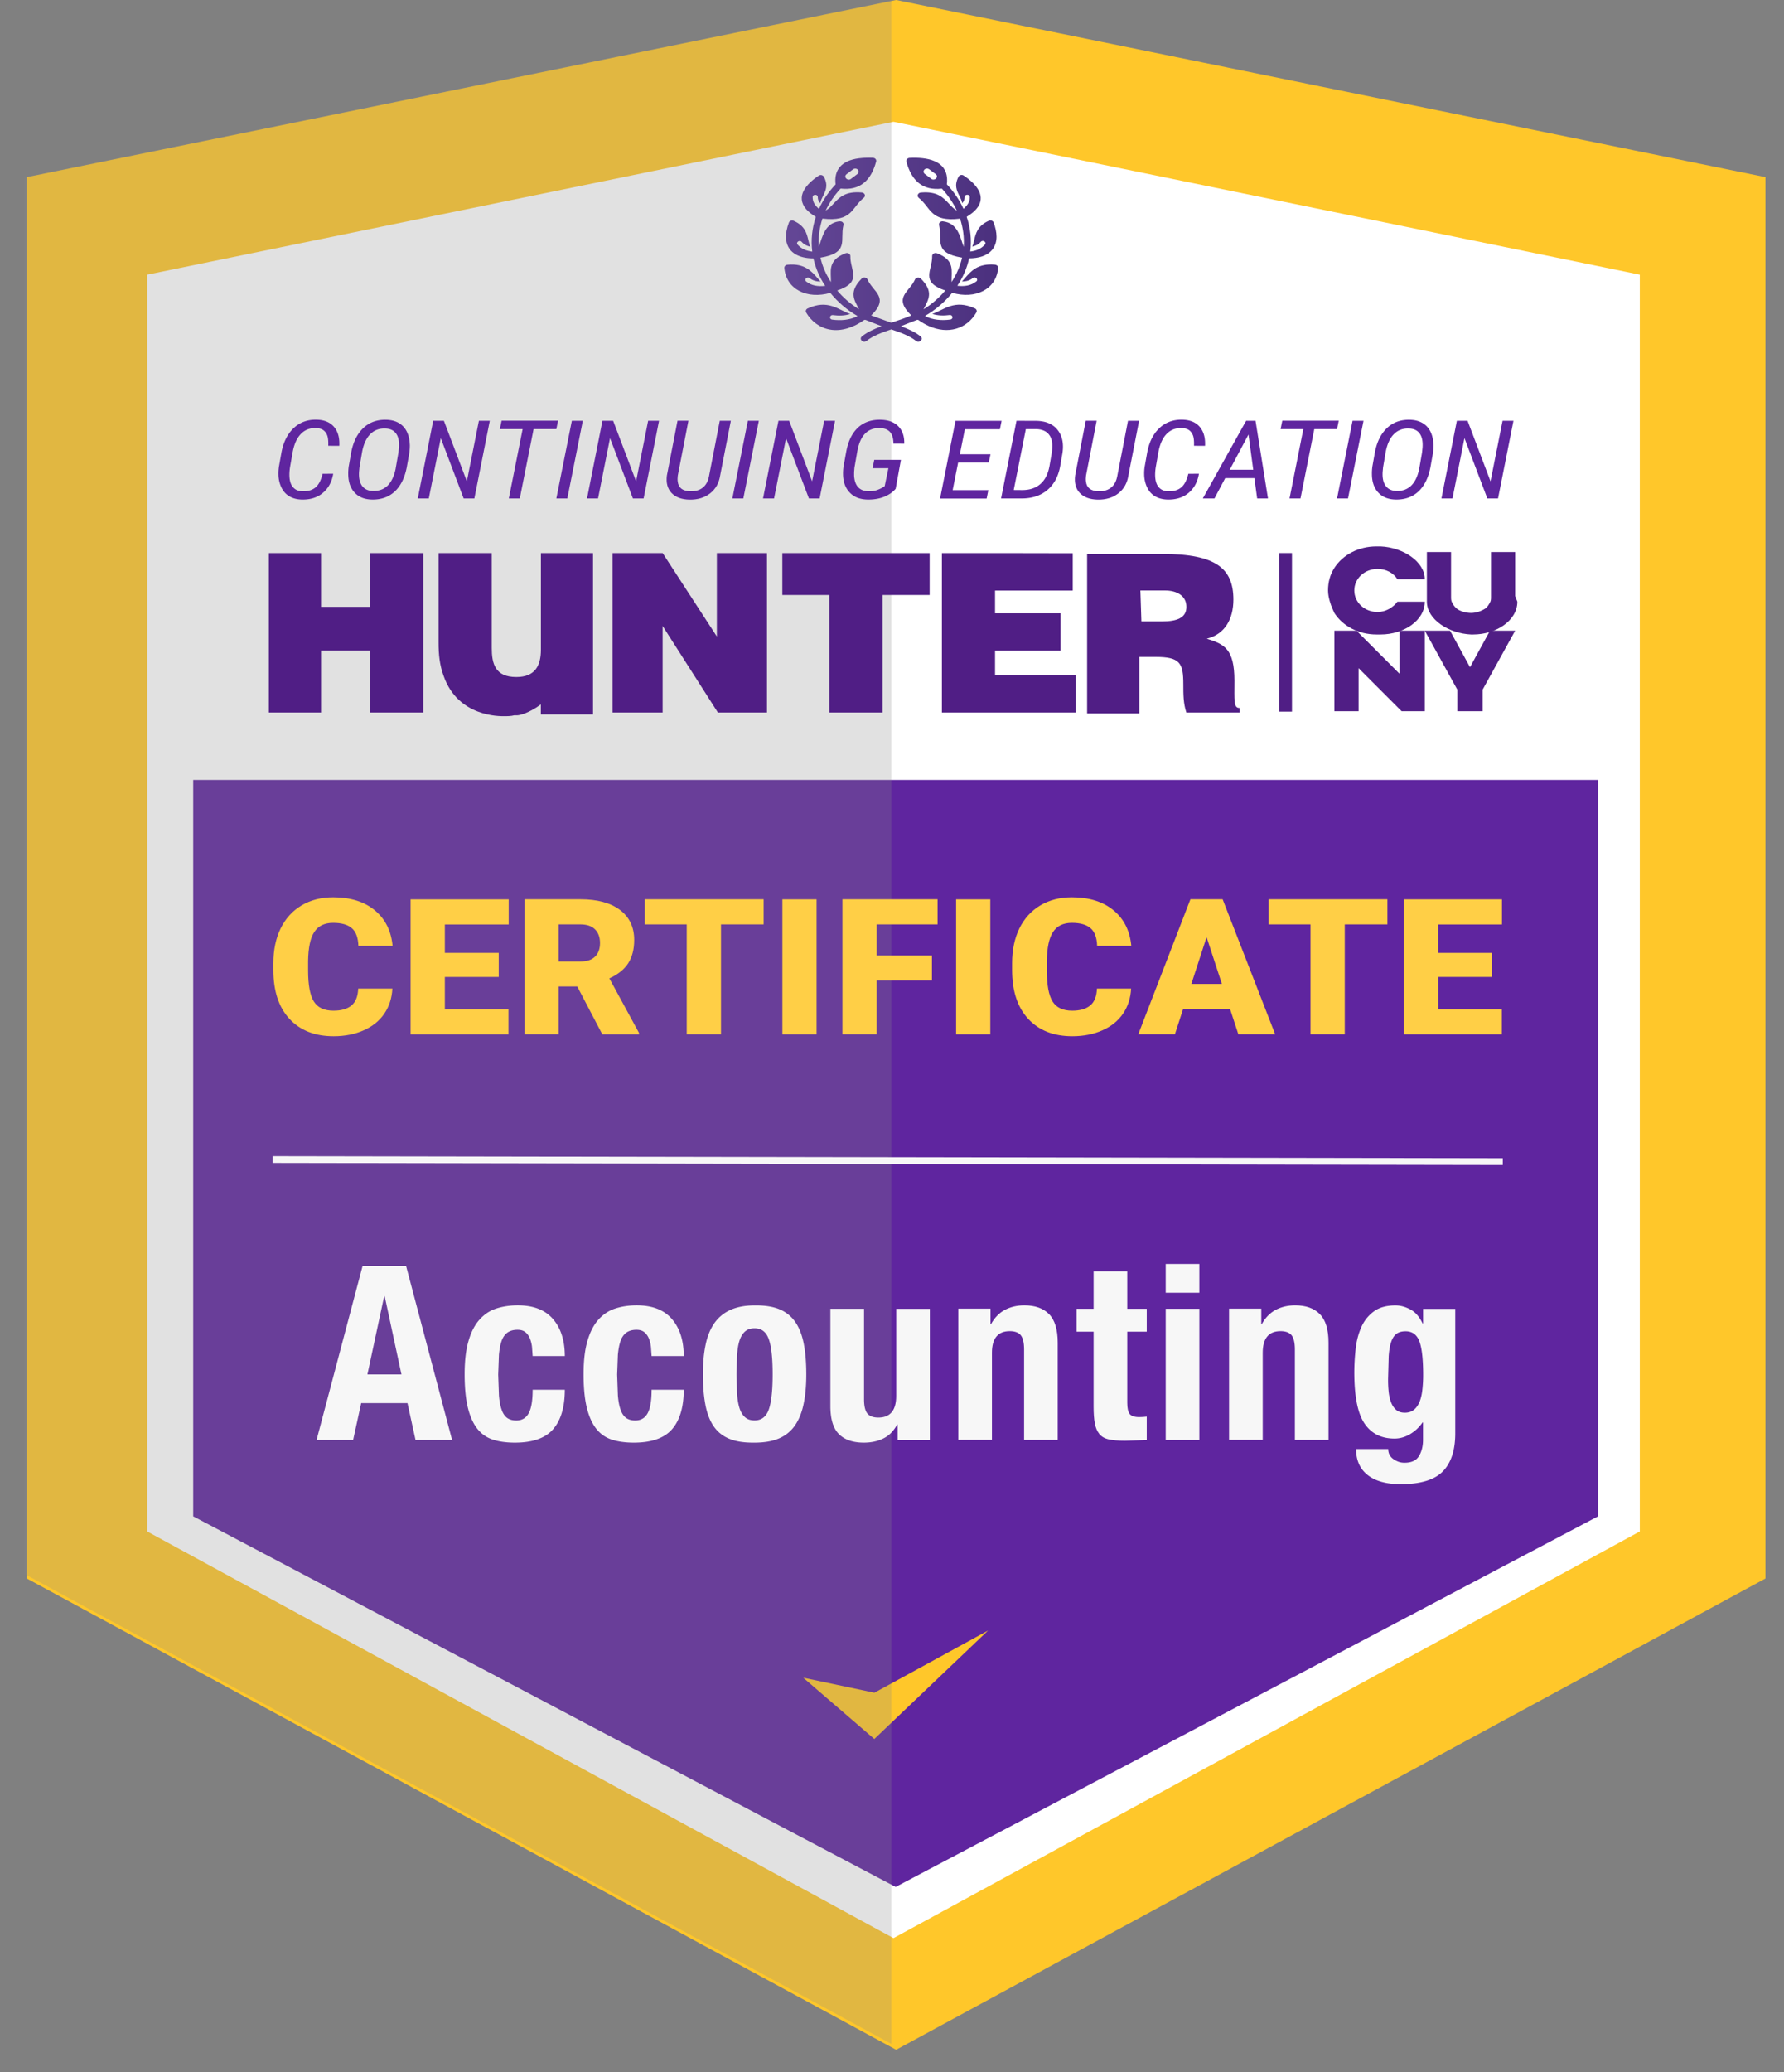 <svg xmlns="http://www.w3.org/2000/svg" xmlns:xlink="http://www.w3.org/1999/xlink" xmlns:v="https://vecta.io/nano" viewBox="0 0 263.52 305.94"><rect x="0" y="0" width="263.52" height="305.94" fill="#808080" stroke="none"/><path d="M260.78 26.15v206.89l-128.41 69.57-128.4-69.57V26.15L132.37 0z" fill="#ffc72a"></path><path d="M242.22 40.55v185.54l-110.24 60.04-110.24-60.04V40.55l110.24-22.57z" fill="#fff"></path><path d="M28.54 223.86V115.14h207.51v108.72L132.3 278.57z" fill="#5f259f"></path><path d="M129.16 249.9l-10.52-2.22 10.51 9.05 16.8-16.01z" fill="#ffc72a"></path><path d="M131.66.06v301.68L3.65 232.39V26.13z" opacity=".25" fill="#898989"></path><defs><path id="A" d="M115.85 23.29h31.57v27.16h-31.57z"></path><path id="B" d="M49.22 69.94c-.2 1.2-.71 2.14-1.53 2.83s-1.87 1.01-3.13.98c-.7-.02-1.31-.18-1.82-.48s-.91-.75-1.18-1.32a4.67 4.67 0 0 1-.43-1.93c-.01-.37.02-.74.07-1.1l.36-2.03c.28-1.57.88-2.79 1.79-3.66s2.05-1.3 3.4-1.27c1.12.02 1.98.36 2.57 1.04s.86 1.61.8 2.82l-1.63-.01c.02-.65-.02-1.15-.14-1.49s-.31-.61-.58-.81-.64-.3-1.11-.31c-.91-.03-1.65.27-2.24.89s-1 1.55-1.21 2.79l-.36 2.04c-.09.55-.12 1.05-.09 1.51.05.69.24 1.21.57 1.55.33.35.77.53 1.34.54.79.03 1.43-.15 1.91-.54s.84-1.06 1.07-2.03l1.57-.01z"></path><path id="C" d="M70.07 73.59h-1.58l-3.38-8.91-1.77 8.91h-1.63l2.28-11.47h1.58l3.39 8.94 1.78-8.94h1.61l-2.28 11.47z"></path><path id="D" d="M82.18 63.35h-3.36l-2.04 10.24h-1.62l2.04-10.24h-3.36l.25-1.24h8.34l-.25 1.24z"></path><path id="E" d="M107.96 62.11l-1.58 8.08c-.17 1.12-.67 2.01-1.48 2.64-.81.64-1.83.95-3.05.93-1.16-.02-2.05-.35-2.65-.98s-.83-1.49-.69-2.58l1.57-8.09h1.61l-1.57 8.1c-.04.32-.05.61-.01.88.1.92.71 1.4 1.83 1.43.77.03 1.39-.15 1.86-.52.48-.38.79-.94.93-1.69l1.59-8.19h1.64z"></path><path id="F" d="M146.31 193.22v2.27h.07c.53-.96 1.21-1.66 2.05-2.11.84-.44 1.8-.67 2.88-.67 1.58 0 2.8.43 3.65 1.3.85.86 1.28 2.27 1.28 4.21v14.36h-4.97v-13.36c0-1.01-.17-1.71-.5-2.11-.34-.4-.88-.59-1.62-.59-1.75 0-2.63 1.07-2.63 3.2v12.85h-4.97V193.2h4.76z"></path><path id="G" d="M57.96 145.95c-.07 1.39-.46 2.61-1.18 3.68-.72 1.06-1.73 1.89-3.04 2.47-1.3.58-2.79.88-4.46.88-2.76 0-4.93-.85-6.52-2.56s-2.38-4.12-2.38-7.23v-.99c0-1.95.36-3.66 1.07-5.13.72-1.46 1.75-2.6 3.09-3.4 1.35-.8 2.9-1.2 4.67-1.2 2.55 0 4.6.64 6.14 1.91 1.55 1.27 2.43 3.03 2.64 5.26h-5.05c-.04-1.21-.36-2.09-.97-2.61-.61-.53-1.53-.79-2.77-.79-1.26 0-2.18.45-2.77 1.34s-.89 2.32-.92 4.29v1.41c0 2.13.28 3.65.84 4.56s1.53 1.37 2.91 1.37c1.16 0 2.05-.26 2.67-.78s.94-1.35.98-2.48h5.05z"></path><path id="H" d="M112.8 136.47h-6.3v16.22h-5.06v-16.22h-6.19v-3.71h17.55v3.71z"></path></defs><clipPath id="I"><use xlink:href="#A"></use></clipPath><g clip-path="url(#I)"><defs><path id="J" d="M125.03 25.73l.99-.74c.22-.15.54-.12.71.08s.13.48-.09.63l-.93.7a.5.5 0 0 1-.33.12c-.4 0-.73-.48-.35-.79m12.52.66l-.93-.7c-.22-.15-.26-.43-.09-.63s.49-.23.71-.08l.99.74c.39.31.05.79-.35.79-.11.01-.22-.03-.33-.12m-9.36-3.1a9.59 9.59 0 0 0-1.38.09c-2.5.34-3.65 1.71-3.38 3.84-1.04 1.11-1.86 2.31-2.46 3.62-.56-.5-.94-.99-.93-1.75 0-.44.77-.44.76.01 0 .38.12.64.36.91.08-.4.25-.75.41-1.07.41-.82.78-1.57.15-2.81a.54.54 0 0 0-.78-.2c-1.87 1.25-3.46 3.08-1.85 4.96.35.4.82.76 1.42 1.13-.56 1.64-.74 3.44-.53 5.13-.86-.11-1.61-.41-2.16-1.03-.31-.35.3-.76.6-.41.33.38.76.6 1.27.71-.13-.28-.2-.6-.28-.92-.24-1.04-.5-2.14-2.13-2.88-.28-.14-.65-.04-.75.24-.31.82-.45 1.56-.43 2.21.06 2.12 1.79 3.08 4.05 3.08a12.19 12.19 0 0 0 1.74 4.05c-1.04.12-2.01-.01-2.8-.64-.37-.3.14-.8.51-.5.46.37 1.01.51 1.61.51l-.4-.45c-.91-1.06-1.95-2.27-4.46-2.04-.29.02-.51.22-.49.48.27 3.18 3.36 4.65 6.79 3.68 1.06 1.31 2.47 2.54 4.01 3.41-.02.02-.05.04-.08.06-1.05.54-2.39.65-3.65.48-.5-.07-.38-.73.11-.67.91.12 1.74.09 2.55-.16-1.73-.6-3.27-2.22-6.29-.82h0c-.25.11-.34.38-.22.6.73 1.26 1.96 2.25 3.52 2.52 1.75.31 3.57-.36 5.07-1.43.06.01.12.01.18 0l2.38.93c-1.09.4-2.09.85-2.91 1.5-.39.31-.06.79.34.79h.01a.56.56 0 0 0 .33-.12c.94-.75 2.23-1.22 3.65-1.7 1.42.48 2.7.95 3.65 1.7a.56.56 0 0 0 .33.12h.01c.4 0 .73-.48.34-.79-.82-.65-1.82-1.1-2.91-1.5l2.38-.93h.18c.51.36 1.02.66 1.53.89 2.87 1.3 5.65.45 7.06-1.99.13-.22.03-.49-.22-.6h0c-3.02-1.39-4.56.22-6.29.82.81.25 1.65.28 2.55.16.49-.07.61.6.11.67-1.26.17-2.6.06-3.65-.48-.03-.02-.06-.04-.08-.06 1.54-.87 2.95-2.1 4.01-3.41 3.43.98 6.52-.49 6.79-3.68v-.02-.02c-.01-.24-.22-.42-.49-.44-2.52-.22-3.55.98-4.46 2.04l-.4.45c.6 0 1.15-.14 1.61-.51.37-.3.88.21.51.5-.79.63-1.76.76-2.8.64.83-1.25 1.43-2.62 1.74-4.05 1.35 0 2.66-.34 3.42-1.28.9-1.12.71-2.63.2-4.01-.11-.28-.47-.38-.75-.24-1.63.74-1.89 1.84-2.13 2.88-.08.32-.15.64-.28.92.5-.11.94-.33 1.27-.71.31-.35.91.06.6.41-.55.62-1.3.93-2.16 1.03.22-1.69.03-3.49-.53-5.13.59-.37 1.07-.73 1.41-1.13 1.61-1.88.03-3.71-1.85-4.96-.28-.19-.66-.07-.78.2-.63 1.24-.26 1.99.15 2.81.16.33.33.67.41 1.07.23-.27.36-.53.36-.91 0-.44.76-.45.76-.01.01.76-.37 1.24-.93 1.75-.6-1.31-1.42-2.51-2.46-3.62a4.1 4.1 0 0 0 .03-.85c-.16-2.64-2.9-3.18-5.54-3.05-.34.02-.54.31-.46.58.38 1.39.97 2.46 1.84 3.15.86.68 1.97.97 3.4.81.92 1 1.66 2.08 2.21 3.25-.46-.27-.81-.64-1.15-1.01-.89-.95-1.76-1.88-4.19-1.66h0c-.42.04-.61.52-.29.78 1.82 1.44 1.67 3.61 6.1 3.07.45 1.34.64 2.78.54 4.17-.59-1.66-.93-3.52-3.07-3.77-.34-.04-.65.23-.57.54.57 2.18-.96 4.1 3.4 4.82-.29 1.27-.82 2.48-1.55 3.6-.05-1.68.56-3.21-2.16-4.25h0c-.33-.13-.72.09-.71.42.04 2.15-1.84 3.81 1.94 5.08-.88 1.04-1.99 2.03-3.21 2.77.71-1.43 1.57-2.55-.41-4.54h0c-.24-.24-.72-.18-.85.13-.83 1.9-3.3 2.63-.55 5.32-.95.41-1.91.73-2.83 1.03-.15.05-.11.05-.26 0l-2.83-1.03c2.75-2.7.28-3.42-.55-5.32-.14-.32-.61-.38-.85-.13h0c-2.03 2.04-1.04 3.26-.4 4.54-1.23-.74-2.34-1.73-3.22-2.77 3.78-1.27 1.89-2.93 1.94-5.08.01-.33-.38-.55-.71-.42h0c-2.76 1.06-2.1 2.73-2.16 4.25-.73-1.12-1.26-2.33-1.55-3.6 4.3-.71 2.87-2.58 3.38-4.73.04-.18.07-.33-.1-.49-.17-.17-.4-.15-.64-.12-1.95.31-2.33 2.17-2.88 3.75-.1-1.39.09-2.83.54-4.18 4.44.53 4.29-1.64 6.1-3.07.33-.26.15-.74-.29-.78h0c-2.43-.22-3.3.71-4.19 1.66-.34.37-.69.74-1.15 1.01.55-1.17 1.28-2.25 2.21-3.25 1.43.16 2.54-.13 3.4-.81.87-.69 1.46-1.76 1.84-3.15.09-.28-.12-.57-.46-.58l-.73-.02h-.03z"></path></defs><clipPath id="K"><use xlink:href="#J"></use></clipPath><linearGradient id="L" gradientUnits="userSpaceOnUse" x1="115.841" y1="36.815" x2="147.458" y2="36.815"><stop offset="0" stop-color="#644796"></stop><stop offset="1" stop-color="#4b307e"></stop></linearGradient><path d="M115.83 23.18h31.62v27.27h-31.62z" clip-path="url(#K)" fill="url(#L)"></path></g><path d="M54.67 81.653v7.94h-7.25v-7.94h-7.71v23.54h7.71v-9.15h7.25v9.15h7.86v-23.54h-7.86zm60.89 0v6.19h6.95v17.35h7.86v-17.35h6.95v-6.19h-21.76zm23.57 0v23.54h19.79v-5.51h-11.94v-3.63h9.67v-5.51h-9.67v-3.36h11.48v-5.51c-.14-.02-19.33-.02-19.33-.02zm29.32 5.52h3.63c1.81 0 3.17.81 3.17 2.42s-1.36 2.15-3.63 2.15h-3.02l-.15-4.57h0zm2.26 9.81c3.63 0 4.08.94 4.08 4.04 0 1.48 0 2.82.45 4.17h7.86v-.67c-.91 0-.76-1.08-.76-4.04 0-4.71-1.51-5.38-4.08-6.19 2.72-.67 3.93-2.96 3.93-5.78 0-4.57-2.57-6.73-10.43-6.73h-11.18v23.54h7.71v-8.34h2.42zM79.9 81.653v14.26c0 2.42-.91 4.04-3.63 4.04-3.17 0-3.63-2.02-3.63-4.3v-14h-7.86v13.18c0 1.75.15 3.36.76 4.98 2.12 6.05 8.31 5.92 8.91 5.92.45 0 1.06 0 1.51-.13h.45c.3 0 1.66-.27 3.48-1.61v1.48h7.71v-23.82h-7.7zm25.99 0v12.78h.3l-8.31-12.78h0-7.4v23.54h7.4v-12.78l8.16 12.78h7.25v-23.54h-7.4z" fill="#501e85"></path><path d="M189.89 81.65v23.41" fill="none" stroke="#501e85" stroke-width="1.905" stroke-miterlimit="10"></path><g fill="#501e85"><path d="M206.73 93.11v6.36l-6.36-6.36h-3.26 0V105h3.57v-6.36l6.36 6.36h3.42V93.11zM223.81 88v-1.24-1.11h0 0V81.5h-3.57 0v4.15 2.49c0 .28 0 .55-.16.83s-.31.55-.62.83c-.62.41-1.4.69-2.17.69h0 0 0 0 0 0c-.78 0-1.71-.28-2.17-.69-.31-.28-.47-.55-.62-.83-.16-.28-.16-.55-.16-.83v-2.49-4.15h0-3.57v4.15h0 0v1.11V88v.83h0c0 2.63 3.26 4.7 6.52 4.84h.16 0 0 0 0 0 0 0 0 0 .16c3.42 0 6.52-2.07 6.52-4.84h0l-.32-.83h0z"></path><path d="M206.42 88.83c-.62.83-1.71 1.52-2.95 1.52h0c-1.86 0-3.42-1.38-3.42-3.18s1.55-3.18 3.42-3.18h0c1.24 0 2.33.55 2.95 1.52h4.04c0-2.63-3.26-4.7-6.52-4.84h0-.16 0 0 0 0 0 0 0 0 0-.16-.31c-2.64 0-4.97 1.24-6.21 3.18-.62.97-.93 2.07-.93 3.32h0 0 0 0c0 1.11.47 2.35.93 3.32 1.24 1.94 3.57 3.18 6.21 3.18h.31.16 0 0 0 0 0 0 0 0 0 .16 0c3.42 0 6.52-2.07 6.52-4.84h-4.04zm13.67 4.28l-2.95 5.39-2.95-5.39h-3.73l4.81 8.71V105H219v-3.18l4.81-8.71z"></path></g><g fill="#5f259f"><use xlink:href="#B"></use><path d="M54.96 73.75c-1.1-.02-1.96-.36-2.57-1.02-.62-.66-.94-1.57-.95-2.72-.01-.38.02-.76.07-1.14l.38-2.14c.3-1.52.89-2.7 1.78-3.54.88-.84 2-1.24 3.34-1.22 1.03.02 1.85.32 2.45.89s.95 1.39 1.05 2.44l.03.43a8.77 8.77 0 0 1-.08 1.15l-.39 2.18c-.31 1.53-.9 2.7-1.77 3.51-.88.81-1.99 1.2-3.34 1.18zm3.89-6.91l.08-.76c.06-.92-.08-1.61-.43-2.08-.34-.47-.87-.72-1.59-.74-.9-.03-1.64.25-2.22.84s-.98 1.46-1.2 2.61l-.39 2.28-.06.64c-.06.9.08 1.59.43 2.08s.88.75 1.6.77c1.77.05 2.89-1.03 3.36-3.22l.42-2.42z"></path><use xlink:href="#C"></use><use xlink:href="#D"></use><path d="M83.8,73.59h-1.62l2.29-11.47h1.62L83.8,73.59z"></path><use xlink:href="#C" x="25"></use><use xlink:href="#E"></use><path d="M109.8,73.59h-1.62l2.29-11.47h1.62L109.8,73.59z"></path><use xlink:href="#C" x="51"></use><path d="M132.3 72.16c-.25.3-.55.55-.88.76-.89.57-1.96.84-3.21.83-1.13-.01-2.02-.34-2.66-1-.65-.66-.99-1.54-1.02-2.66a7.39 7.39 0 0 1 .06-1.15l.41-2.26c.28-1.51.83-2.67 1.66-3.48.87-.85 2.02-1.26 3.45-1.23 1.13.03 2 .36 2.6.98s.89 1.47.86 2.55l-1.61-.01c0-.78-.17-1.35-.5-1.72-.33-.36-.81-.55-1.43-.57-.9-.04-1.64.22-2.21.78s-.97 1.45-1.19 2.67l-.42 2.41-.05.65v.54c.1 1.49.81 2.25 2.13 2.27.48.01.9-.05 1.28-.18a4.68 4.68 0 0 0 1.11-.57l.55-2.64h-2.34l.25-1.24h3.94l-.78 4.27zm13.75-3.87h-4.52l-.81 4.07h5.27l-.25 1.24h-6.88l2.28-11.47h6.81l-.25 1.24h-5.18l-.74 3.7h4.53l-.26 1.22zm1.82 5.3l2.28-11.47 2.95.01c1.39.03 2.43.47 3.12 1.34s.93 2.01.72 3.42l-.32 1.84c-.27 1.57-.91 2.77-1.91 3.61s-2.27 1.25-3.82 1.25h-3.02zm3.66-10.24l-1.79 8.99 1.19.01c1.12.01 2.03-.28 2.73-.88s1.16-1.5 1.37-2.7l.33-1.92a7.37 7.37 0 0 0 .07-1.24c-.03-.7-.25-1.24-.65-1.64-.4-.39-.98-.6-1.72-.62h-1.53z"></path><use xlink:href="#E" x="60.3"></use><use xlink:href="#B" x="127.88"></use><path d="M185.29 70.59h-4.31l-1.59 3h-1.72l6.4-11.47h1.39l1.84 11.47h-1.6l-.41-3zm-3.64-1.24h3.47l-.7-5.2-2.77 5.2z"></path><use xlink:href="#D" x="115.32"></use><path d="M199.12 73.59h-1.62l2.29-11.47h1.62l-2.29 11.47zm7.05.16c-1.1-.02-1.96-.36-2.57-1.02-.62-.66-.94-1.57-.95-2.72-.01-.38.02-.76.07-1.14l.38-2.14c.3-1.52.89-2.7 1.78-3.54.88-.84 2-1.24 3.34-1.22 1.03.02 1.85.32 2.45.89s.95 1.39 1.05 2.44l.03.43a8.77 8.77 0 0 1-.08 1.15l-.39 2.18c-.31 1.53-.9 2.7-1.77 3.51-.88.81-1.99 1.2-3.34 1.18zm3.88-6.91l.08-.76c.06-.92-.08-1.61-.43-2.08-.34-.47-.87-.72-1.59-.74-.9-.03-1.64.25-2.22.84s-.98 1.46-1.2 2.61l-.39 2.28-.06.64c-.06.9.08 1.59.43 2.08s.88.75 1.6.77c1.77.05 2.89-1.03 3.36-3.22l.42-2.42z"></path><use xlink:href="#C" x="151.21"></use></g><g fill="#f7f7f7"><path d="M59.98 186.89l6.8 25.7h-5.4l-1.19-5.44h-6.84l-1.19 5.44h-5.4l6.8-25.7h6.42zm-.68 16.02l-2.48-11.56h-.07l-2.48 11.56h5.03zm19.28-4.11a5 5 0 0 0-.32-1.24c-.16-.37-.38-.67-.67-.9s-.67-.34-1.15-.34c-.6 0-1.09.14-1.48.41-.38.28-.67.68-.86 1.22s-.32 1.22-.4 2.05l-.11 2.93.11 3.08c.07.85.2 1.55.4 2.11.19.55.46.95.81 1.21.35.25.8.38 1.35.38.84 0 1.45-.36 1.84-1.08s.58-1.87.58-3.46h4.75c0 2.54-.57 4.48-1.71 5.81s-3.03 2-5.67 2c-1.25 0-2.33-.15-3.26-.45-.92-.3-1.69-.84-2.3-1.62s-1.07-1.82-1.39-3.13c-.31-1.31-.47-2.93-.47-4.88 0-1.99.19-3.64.58-4.95.38-1.31.92-2.35 1.62-3.13s1.52-1.33 2.48-1.64 2.02-.47 3.17-.47c2.3 0 4.04.67 5.2 2.02 1.16 1.34 1.75 3.17 1.75 5.47h-4.75l-.1-1.4zm17.57 0a5 5 0 0 0-.32-1.24c-.16-.37-.38-.67-.67-.9s-.67-.34-1.15-.34c-.6 0-1.09.14-1.48.41-.38.28-.67.68-.86 1.22s-.32 1.22-.4 2.05l-.11 2.93.11 3.08c.07.85.2 1.55.4 2.11.19.55.46.95.81 1.21.35.25.8.38 1.35.38.84 0 1.45-.36 1.84-1.08s.58-1.87.58-3.46H101c0 2.54-.57 4.48-1.71 5.81s-3.03 2-5.67 2c-1.25 0-2.33-.15-3.26-.45-.92-.3-1.69-.84-2.3-1.62s-1.07-1.82-1.39-3.13c-.31-1.31-.47-2.93-.47-4.88 0-1.99.19-3.64.58-4.95.38-1.31.92-2.35 1.62-3.13s1.52-1.33 2.48-1.64 2.02-.47 3.17-.47c2.3 0 4.04.67 5.2 2.02 1.16 1.34 1.75 3.17 1.75 5.47h-4.75l-.1-1.4zm8.08-.28c.26-1.27.7-2.33 1.3-3.19.6-.85 1.39-1.5 2.36-1.94s2.17-.67 3.58-.67c1.49-.02 2.72.17 3.71.59a5.21 5.21 0 0 1 2.34 1.93c.58.86.98 1.93 1.22 3.2s.36 2.76.36 4.46c0 1.66-.13 3.12-.4 4.39-.26 1.27-.7 2.33-1.3 3.19a5.41 5.41 0 0 1-2.36 1.89c-.97.41-2.17.61-3.58.61-1.49.02-2.72-.16-3.71-.56-.98-.4-1.76-1.02-2.34-1.87s-.98-1.92-1.22-3.2-.36-2.77-.36-4.45c0-1.65.13-3.11.4-4.38zm4.64 7.12c.05.84.16 1.56.34 2.16s.45 1.07.81 1.4c.36.34.84.5 1.44.5 1.01 0 1.7-.53 2.09-1.58.38-1.06.58-2.8.58-5.22s-.19-4.16-.58-5.22c-.38-1.06-1.08-1.58-2.09-1.58-.6 0-1.08.17-1.44.5-.36.34-.63.8-.81 1.4s-.29 1.32-.34 2.16l-.07 2.74.07 2.74zm23.65 4.68c-.53.96-1.21 1.64-2.05 2.05s-1.8.61-2.88.61c-1.58 0-2.8-.41-3.65-1.24s-1.28-2.21-1.28-4.16v-14.36h4.97v13.36c0 1.01.17 1.71.5 2.11.34.4.88.59 1.62.59 1.75 0 2.63-1.07 2.63-3.2v-12.85h4.97v19.37h-4.75v-2.27h-.08z"></path><use xlink:href="#F"></use><path d="M166.51 187.68v5.54h2.88v3.38h-2.88v10.48c0 .77.11 1.31.34 1.64.23.32.7.49 1.42.49l.58-.02.54-.05v3.46l-1.6.05-1.64.05c-.96 0-1.75-.07-2.36-.2s-1.08-.4-1.4-.79c-.32-.4-.55-.92-.67-1.57s-.18-1.46-.18-2.45V196.6h-2.52v-3.38h2.52v-5.54h4.97zm10.65-1.08v4.25h-4.97v-4.25h4.97zm0 6.62v19.37h-4.97v-19.37h4.97z"></path><use xlink:href="#F" x="40"></use><path d="M214.96 211.62c0 2.5-.62 4.37-1.85 5.62-1.24 1.25-3.31 1.87-6.21 1.87-2.11 0-3.74-.45-4.88-1.35s-1.71-2.18-1.71-3.83h4.75c0 .62.25 1.12.76 1.48a3.32 3.32 0 0 0 .77.4c.28.1.57.14.88.14 1.01 0 1.72-.32 2.12-.97s.61-1.45.61-2.41V210h-.07c-.5.72-1.12 1.3-1.85 1.73s-1.49.65-2.29.65c-1.97 0-3.45-.75-4.45-2.25s-1.49-4.01-1.49-7.54a31.57 31.57 0 0 1 .2-3.46c.13-1.18.41-2.24.83-3.19s1.03-1.72 1.84-2.32c.8-.6 1.88-.9 3.22-.9.7 0 1.42.19 2.16.58.74.38 1.36 1.08 1.84 2.09h.07v-2.16h4.75v18.39zm-9.84-6.19c.06.6.18 1.13.36 1.6s.43.84.76 1.12c.32.28.75.41 1.28.41s.97-.14 1.31-.41c.35-.28.62-.65.83-1.13.2-.48.35-1.06.43-1.75a19.23 19.23 0 0 0 .13-2.25c0-2.35-.19-4.02-.56-5s-1.05-1.48-2.03-1.48c-.55 0-1 .12-1.33.36-.34.24-.6.63-.79 1.17s-.32 1.26-.38 2.16l-.09 3.29a16.72 16.72 0 0 0 .08 1.91z"></path></g><path d="M40.26 171.19l181.72.31" fill="none" stroke="#f7f7f7" stroke-miterlimit="10"></path><g fill="#ffcf46"><use xlink:href="#G"></use><path d="M73.67 144.23h-7.96V149h9.4v3.7H60.65v-19.93h14.49v3.71h-9.43v4.2h7.96v3.55zm11.6 1.41h-2.74v7.05h-5.06v-19.93h8.26c2.49 0 4.44.52 5.84 1.57s2.11 2.53 2.11 4.44c0 1.39-.3 2.53-.89 3.45-.59.91-1.52 1.65-2.78 2.22l4.38 8.05v.21h-5.42l-3.7-7.06zm-2.74-3.69h3.2c.96 0 1.68-.24 2.17-.72s.73-1.15.73-2.01-.25-1.53-.74-2.02-1.21-.73-2.16-.73h-3.2v5.48z"></path><use xlink:href="#H"></use><path d="M120.62 152.7h-5.05v-19.93h5.05v19.93zm17.04-7.95h-8.16v7.94h-5.06v-19.93h14.05v3.71h-8.99v4.59h8.16v3.69zm8.62 7.95h-5.05v-19.93h5.05v19.93z"></path><use xlink:href="#G" x="109.12"></use><path d="M181.7 148.97h-6.94l-1.21 3.72h-5.41l7.7-19.93h4.76l7.76 19.93h-5.44l-1.22-3.72zm-5.72-3.71h4.51l-2.26-6.91-2.25 6.91z"></path><use xlink:href="#H" x="92.14"></use><path d="M220.4 144.23h-7.96V149h9.4v3.7h-14.47v-19.93h14.49v3.71h-9.43v4.2h7.96v3.55z"></path></g></svg>